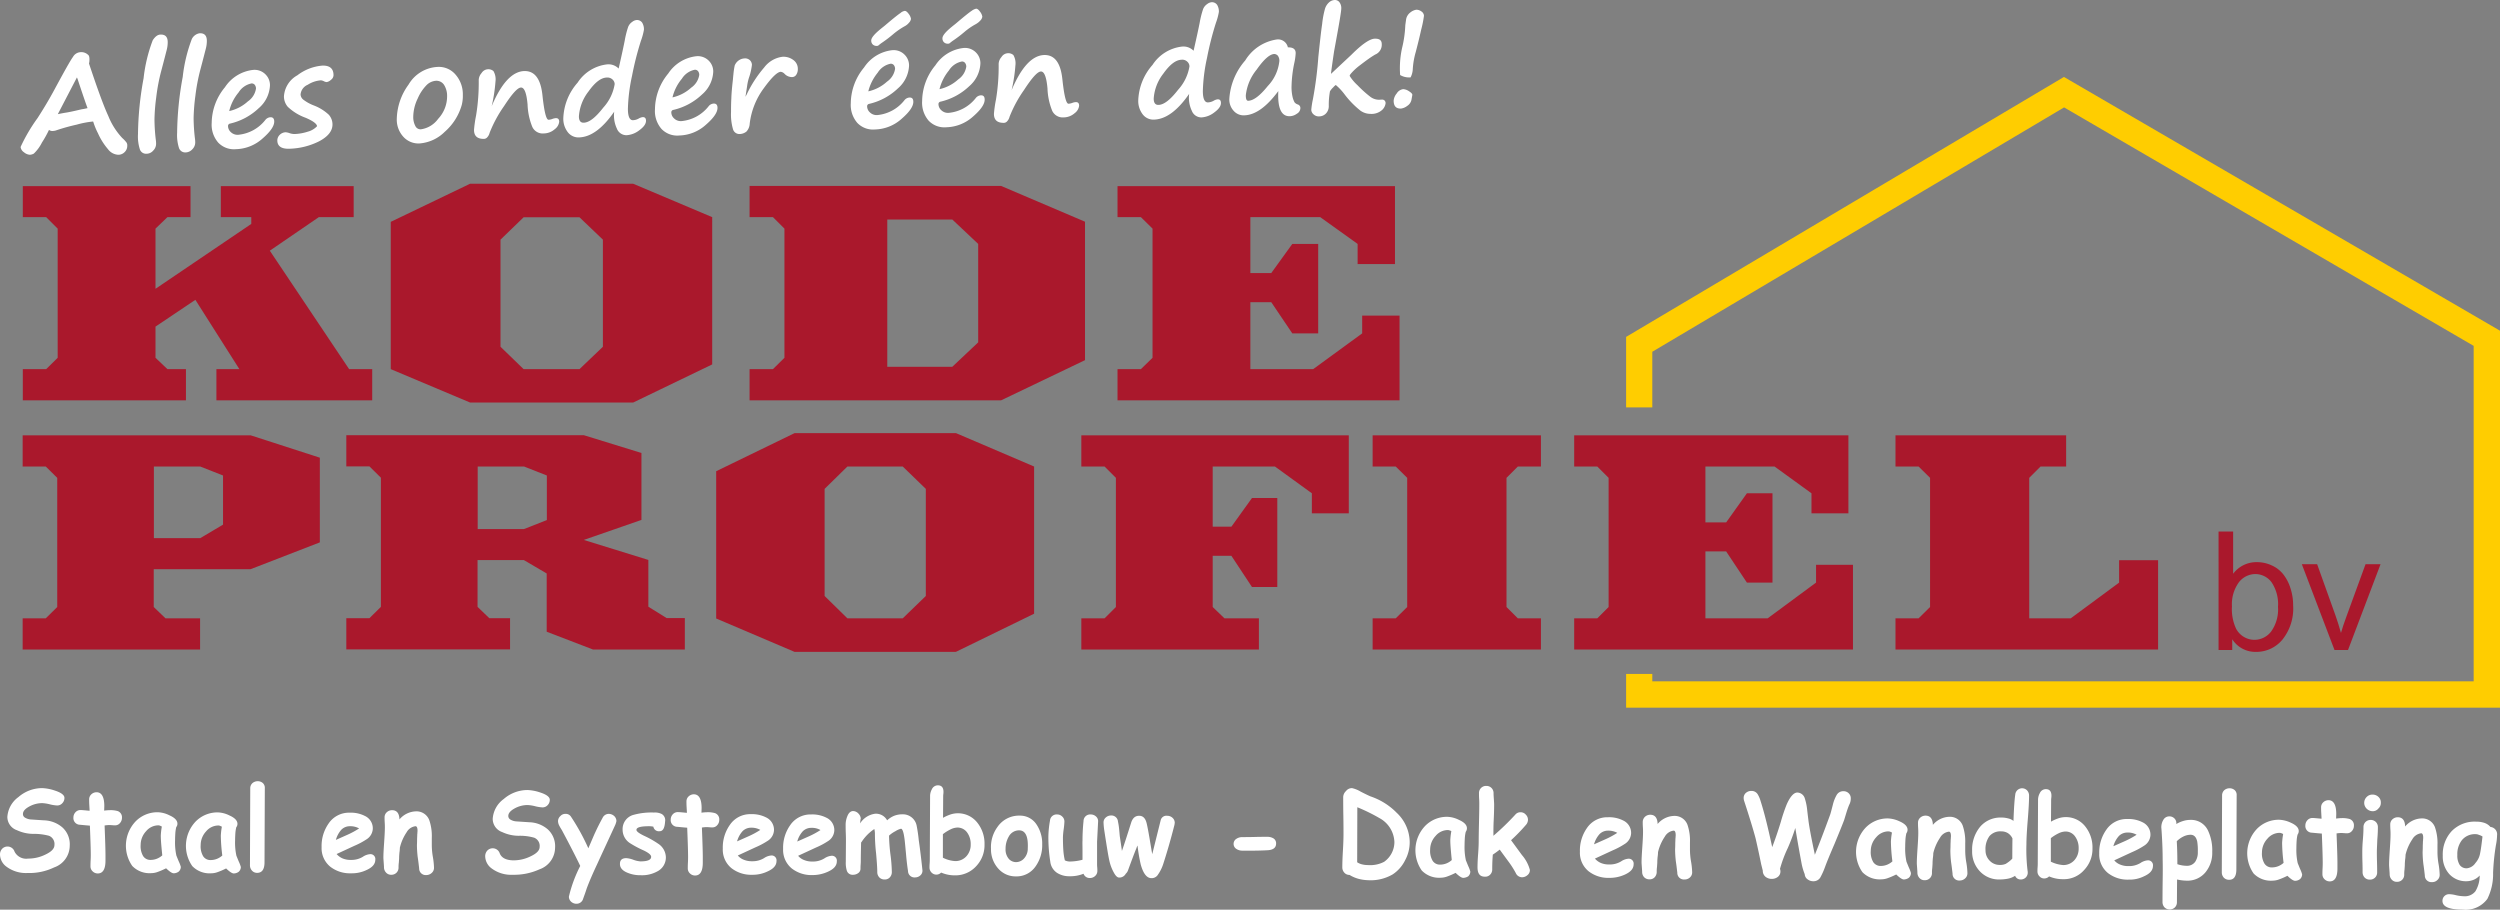 <svg xmlns="http://www.w3.org/2000/svg" width="169.93" height="61.83" viewBox="0 0 169.93 61.83">
  <rect x="0" y="0" width="169.93" height="61.83" fill="#808080" stroke="none"/>
  <g id="logoWhite" transform="translate(-5.46 -6.26)">
    <g id="Group_20" data-name="Group 20">
      <g id="Group_17" data-name="Group 17">
        <path id="Path_38" data-name="Path 38" d="M30.76,33.47H20.17V31.35h1.56l-2.99-4.71-2.71,1.82v2.12l.81.77H18.1v2.12H7.01V31.35H8.6l.78-.77V21.8l-.78-.78H7.01V18.91h11.4v2.11H16.84l-.81.78v4.09l6.51-4.41v-.46H20.47V18.91H29.5v2.11H27.13L23.8,23.3l5.39,8.05h1.57Z" fill="#aa182c"/>
        <path id="Path_39" data-name="Path 39" d="M53.87,31.03,48.5,33.62H37.41l-5.39-2.27V21.34l5.39-2.59H48.5l5.37,2.27V31.03Zm-7.43-1.2V22.55l-1.59-1.52h-3.8l-1.57,1.52v7.28l1.57,1.52h3.8l1.59-1.52Z" fill="#aa182c"/>
        <path id="Path_40" data-name="Path 40" d="M79.21,30.74l-5.7,2.73H56.41V31.35H58l.78-.77V21.8L58,21.02H56.41V18.9h17.1l5.7,2.43v9.41Zm-7.26-1.21V22.84l-1.76-1.66H65.77V31.19h4.42l1.76-1.66Z" fill="#aa182c"/>
        <path id="Path_41" data-name="Path 41" d="M100.59,33.47H81.42V31.35h1.59l.79-.77V21.8l-.79-.78H81.42V18.91h18.86v5.3H97.74V22.84L95.2,21.02H90.45v3.8h1.42l1.43-1.98h1.76v6.08H93.3L91.87,26.8H90.45v4.55h4.27l3.33-2.43V27.71h2.54Z" fill="#aa182c"/>
      </g>
      <g id="Group_18" data-name="Group 18">
        <path id="Path_42" data-name="Path 42" d="M27.19,43.13l-4.7,1.82H15.91v2.57l.8.77h2.35v2.12H7V48.29H8.57l.78-.77V38.74l-.78-.77H7V35.85H22.5l4.7,1.52v5.76Zm-6.57-1.21V38.58l-1.55-.61H15.92v4.87h3.15l1.55-.92Z" fill="#aa182c"/>
        <path id="Path_43" data-name="Path 43" d="M52.02,50.41H45.77L42.62,49.2V45.24l-1.55-.91H37.92v3.18l.8.77h1.41V50.4H29V48.28h1.57l.78-.77V38.73l-.78-.77H29V35.84H45.14l3.92,1.21V41.6l-3.92,1.36,4.39,1.36V47.5l1.24.77h1.24v2.14Zm-9.39-8.8V38.58l-1.55-.61H37.93v4.25h3.15l1.55-.61Z" fill="#aa182c"/>
        <path id="Path_44" data-name="Path 44" d="M75.74,47.98l-5.31,2.59H59.47L54.14,48.3V38.29l5.33-2.59H70.44l5.31,2.27V47.98Zm-7.35-1.21V39.49l-1.57-1.52H63.06l-1.55,1.52v7.28l1.55,1.52h3.76l1.57-1.52Z" fill="#aa182c"/>
        <path id="Path_45" data-name="Path 45" d="M97.14,41.15H94.63V39.79l-2.51-1.82H87.89v4.09h1.27l1.4-1.95h1.72v6.05H90.56l-1.4-2.12H87.89v3.48l.8.77h2.34v2.12H78.96V48.29h1.58l.77-.77V38.74l-.77-.77H78.96V35.85H97.14Z" fill="#aa182c"/>
        <path id="Path_46" data-name="Path 46" d="M110.2,50.41H98.76V48.29h1.57l.78-.77V38.74l-.78-.77H98.76V35.85H110.2v2.12h-1.57l-.77.77v8.78l.77.77h1.57v2.12Z" fill="#aa182c"/>
        <path id="Path_47" data-name="Path 47" d="M131.41,50.41H112.46V48.29h1.57l.77-.77V38.74l-.77-.77h-1.57V35.85H131.1v5.3h-2.51V39.79l-2.51-1.82h-4.7v3.8h1.41l1.41-1.98h1.74v6.07H124.2l-1.41-2.12h-1.41v4.55h4.23l3.29-2.43V44.65h2.51Z" fill="#aa182c"/>
        <path id="Path_48" data-name="Path 48" d="M152.15,50.41H134.3V48.29h1.57l.78-.77V38.74l-.78-.77H134.3V35.85h11.6v2.12h-1.74l-.77.77v9.55h2.82l3.29-2.43V44.34h2.65Z" fill="#aa182c"/>
        <path id="Path_49" data-name="Path 49" d="M157.18,50.44h-.92V42.39h.99v2.87a1.975,1.975,0,0,1,1.6-.79,2.37,2.37,0,0,1,1.02.22,2.077,2.077,0,0,1,.79.61,2.941,2.941,0,0,1,.49.95,3.787,3.787,0,0,1,.18,1.18,3.365,3.365,0,0,1-.74,2.32,2.3,2.3,0,0,1-1.78.82,1.862,1.862,0,0,1-1.62-.86v.73Zm-.01-2.96a3.125,3.125,0,0,0,.28,1.51,1.413,1.413,0,0,0,1.26.76,1.43,1.43,0,0,0,1.12-.56,2.57,2.57,0,0,0,.47-1.68,2.645,2.645,0,0,0-.45-1.69,1.382,1.382,0,0,0-1.09-.54,1.43,1.43,0,0,0-1.12.56,2.543,2.543,0,0,0-.47,1.64Z" fill="#aa182c"/>
        <path id="Path_50" data-name="Path 50" d="M164.14,50.44l-2.22-5.83h1.04l1.25,3.49c.13.38.26.77.37,1.18.09-.31.21-.68.37-1.11l1.3-3.56h1.02l-2.21,5.83h-.92Z" fill="#aa182c"/>
      </g>
      <g id="Group_19" data-name="Group 19">
        <path id="Path_51" data-name="Path 51" d="M8.79,15.09a7.239,7.239,0,0,1-.48.86,2.72,2.72,0,0,1-.55.75.629.629,0,0,1-.27.08.693.693,0,0,1-.4-.17.5.5,0,0,1-.23-.36,11.435,11.435,0,0,1,1.15-1.96q.63-.975,1.14-1.92c.69-1.28,1.11-2.03,1.27-2.24a.624.624,0,0,1,.47-.32.668.668,0,0,1,.56.18q.09.06.09.3a1.119,1.119,0,0,1-.03.29c.56,1.68.99,2.87,1.31,3.56a4.791,4.791,0,0,0,.95,1.5,2.078,2.078,0,0,1,.29.31.36.36,0,0,1,.05.22.582.582,0,0,1-.18.43.6.6,0,0,1-.43.18.924.924,0,0,1-.7-.38,4.382,4.382,0,0,1-.68-1.08,4.7,4.7,0,0,1-.32-.78.022.022,0,0,0-.02-.02,6.339,6.339,0,0,0-1.1.21,13.538,13.538,0,0,0-1.37.38.8.8,0,0,1-.23.05.39.39,0,0,1-.29-.07Zm2.62-1.48c-.07-.18-.29-.81-.65-1.9-.03-.1-.06-.16-.07-.19l-1.3,2.5c.19-.04.39-.08.59-.11.13-.02.48-.09,1.02-.22.15-.02.28-.05.41-.08Z" fill="#fff"/>
        <path id="Path_52" data-name="Path 52" d="M16.37,8.61c.33-.01.49.16.49.52a2.091,2.091,0,0,1-.07.53c-.05.19-.17.67-.37,1.42a12.936,12.936,0,0,0-.34,1.79,13.194,13.194,0,0,0-.12,1.51,12.492,12.492,0,0,0,.09,1.38,1.8,1.8,0,0,1,.02.27.651.651,0,0,1-.2.47.594.594,0,0,1-.44.21.445.445,0,0,1-.46-.29,2.861,2.861,0,0,1-.13-1.05,21.9,21.9,0,0,1,.38-3.79A10.472,10.472,0,0,1,15.84,9c.16-.25.34-.39.53-.39Z" fill="#fff"/>
        <path id="Path_53" data-name="Path 53" d="M19.03,8.52c.33-.01.49.16.49.52a2.091,2.091,0,0,1-.07.53c-.05.19-.17.67-.37,1.42a12.936,12.936,0,0,0-.34,1.79,13.194,13.194,0,0,0-.12,1.51,12.492,12.492,0,0,0,.09,1.38,1.8,1.8,0,0,1,.02.27.651.651,0,0,1-.2.47.632.632,0,0,1-.44.21.445.445,0,0,1-.46-.29,2.861,2.861,0,0,1-.13-1.05,21.9,21.9,0,0,1,.38-3.79,10.472,10.472,0,0,1,.62-2.58.721.721,0,0,1,.53-.39Z" fill="#fff"/>
        <path id="Path_54" data-name="Path 54" d="M24.1,14.52c0,.32-.27.7-.8,1.16a2.806,2.806,0,0,1-1.8.72,1.476,1.476,0,0,1-1.21-.45,1.852,1.852,0,0,1-.44-1.34,3.849,3.849,0,0,1,.9-2.42,2.635,2.635,0,0,1,1.93-1.18,1.043,1.043,0,0,1,.82.3,1.026,1.026,0,0,1,.31.76,2.163,2.163,0,0,1-.76,1.54,4.189,4.189,0,0,1-1.95,1.05.163.163,0,0,0-.14.17.561.561,0,0,0,.19.41.653.653,0,0,0,.52.18,2.658,2.658,0,0,0,1.82-1,.478.478,0,0,1,.34-.19c.18-.01.27.09.27.29Zm-3.06-.71a2.772,2.772,0,0,0,1.27-.66,1.293,1.293,0,0,0,.55-.87.415.415,0,0,0-.08-.25.27.27,0,0,0-.22-.1,1.344,1.344,0,0,0-.88.61,3.116,3.116,0,0,0-.64,1.27Z" fill="#fff"/>
        <path id="Path_55" data-name="Path 55" d="M27.01,14.84c-.01-.16-.27-.36-.79-.58a3.492,3.492,0,0,1-1.2-.74,1.1,1.1,0,0,1-.26-.7,1.763,1.763,0,0,1,.91-1.44,3.233,3.233,0,0,1,1.69-.66c.51-.02.77.2.77.65a.4.4,0,0,1-.18.32.521.521,0,0,1-.3.15.589.589,0,0,1-.18-.06.53.53,0,0,0-.2-.06,1.918,1.918,0,0,0-.89.3.794.794,0,0,0-.49.66.485.485,0,0,0,.17.34,2.859,2.859,0,0,0,.71.4,3.116,3.116,0,0,1,1.04.64.991.991,0,0,1,.25.66q0,.66-.9,1.14a4.787,4.787,0,0,1-2.02.51c-.55.02-.83-.17-.83-.57a.533.533,0,0,1,.17-.38.6.6,0,0,1,.39-.17.952.952,0,0,1,.27.06,1.061,1.061,0,0,0,.34.06,3.286,3.286,0,0,0,.9-.16,1.333,1.333,0,0,0,.63-.37Z" fill="#fff"/>
        <path id="Path_56" data-name="Path 56" d="M36.85,13.38a3.79,3.79,0,0,1-1.16,1.84,2.726,2.726,0,0,1-1.71.79,1.383,1.383,0,0,1-1.11-.46,1.723,1.723,0,0,1-.44-1.2,4.1,4.1,0,0,1,.8-2.34,2.425,2.425,0,0,1,1.95-1.2,1.487,1.487,0,0,1,1.26.54,2.019,2.019,0,0,1,.48,1.36,2.546,2.546,0,0,1-.07.67Zm-2.37-1.36a2.978,2.978,0,0,0-.62.92,2.924,2.924,0,0,0-.31,1.26,1.264,1.264,0,0,0,.14.62.391.391,0,0,0,.37.23,1.746,1.746,0,0,0,1.18-.71,2.241,2.241,0,0,0,.61-1.53,1.4,1.4,0,0,0-.2-.77.618.618,0,0,0-.55-.29,1,1,0,0,0-.62.27Z" fill="#fff"/>
        <path id="Path_57" data-name="Path 57" d="M41.64,14.88a4.418,4.418,0,0,1-.32-1.52c-.07-.78-.22-1.16-.45-1.15s-.6.42-1.14,1.25a8.646,8.646,0,0,0-.99,1.83.668.668,0,0,1-.15.29.308.308,0,0,1-.22.12c-.46.01-.69-.19-.69-.61a8.16,8.16,0,0,1,.14-.98A13.747,13.747,0,0,0,38,11.69a.748.748,0,0,1,.19-.46.544.544,0,0,1,.4-.26.532.532,0,0,1,.41.12,1.11,1.11,0,0,1,.14.7,10.846,10.846,0,0,1-.26,1.69c.66-1.57,1.4-2.36,2.21-2.39.71-.02,1.12.52,1.24,1.63q.18,1.7.42,1.68a.792.792,0,0,0,.24-.05.839.839,0,0,1,.26-.06c.15,0,.22.08.22.25a.737.737,0,0,1-.3.5,1.149,1.149,0,0,1-.76.29.771.771,0,0,1-.77-.45Z" fill="#fff"/>
        <path id="Path_58" data-name="Path 58" d="M47.21,13.85c-.79,1.14-1.58,1.72-2.38,1.75a.913.913,0,0,1-.78-.36,1.489,1.489,0,0,1-.3-.96,3.844,3.844,0,0,1,.97-2.4,2.764,2.764,0,0,1,1.97-1.24.966.966,0,0,1,.82.28c.23-1,.36-1.63.41-1.88a6.37,6.37,0,0,1,.23-.93.724.724,0,0,1,.28-.36.556.556,0,0,1,.32-.13.428.428,0,0,1,.36.18.876.876,0,0,1,.12.48,4.148,4.148,0,0,1-.2.74,20.733,20.733,0,0,0-.61,2.4,11.834,11.834,0,0,0-.28,2.23c0,.53.12.79.35.78a.853.853,0,0,0,.38-.11.717.717,0,0,1,.28-.1c.15,0,.22.08.22.25,0,.21-.15.42-.45.64a1.571,1.571,0,0,1-.86.34.694.694,0,0,1-.67-.45,2.076,2.076,0,0,1-.18-1.15Zm-.5-2.32c-.4.01-.81.33-1.25.95a3.082,3.082,0,0,0-.65,1.69c0,.29.11.44.33.43.37-.01.81-.36,1.33-1.03a3.1,3.1,0,0,0,.77-1.59.438.438,0,0,0-.15-.32.506.506,0,0,0-.38-.13Z" fill="#fff"/>
        <path id="Path_59" data-name="Path 59" d="M54.23,13.59c0,.32-.27.7-.8,1.16a2.806,2.806,0,0,1-1.8.72,1.476,1.476,0,0,1-1.21-.45,1.852,1.852,0,0,1-.44-1.34,3.849,3.849,0,0,1,.9-2.42,2.635,2.635,0,0,1,1.93-1.18,1.043,1.043,0,0,1,.82.3,1.026,1.026,0,0,1,.31.76,2.163,2.163,0,0,1-.76,1.54,4.189,4.189,0,0,1-1.95,1.05.163.163,0,0,0-.14.17.561.561,0,0,0,.19.41.653.653,0,0,0,.52.18,2.658,2.658,0,0,0,1.82-1,.478.478,0,0,1,.34-.19c.18-.01.27.09.27.29Zm-3.06-.71a2.772,2.772,0,0,0,1.27-.66,1.293,1.293,0,0,0,.55-.87.415.415,0,0,0-.08-.25.27.27,0,0,0-.22-.1,1.344,1.344,0,0,0-.88.61,3.116,3.116,0,0,0-.64,1.27Z" fill="#fff"/>
        <path id="Path_60" data-name="Path 60" d="M56.13,12.84l.08-.15a8.126,8.126,0,0,1,1.19-1.84,1.852,1.852,0,0,1,1.24-.73,1.114,1.114,0,0,1,.76.23.729.729,0,0,1,.29.6.674.674,0,0,1-.1.38.342.342,0,0,1-.28.17.7.7,0,0,1-.52-.22.441.441,0,0,0-.26-.14c-.23.01-.61.37-1.14,1.1a5.026,5.026,0,0,0-.97,2.42.85.85,0,0,1-.22.54.762.762,0,0,1-.47.17.45.45,0,0,1-.45-.34,3.625,3.625,0,0,1-.13-1.17c0-.22,0-.52.02-.9.01-.36.05-.79.11-1.31.01-.13.02-.24.03-.32a4.835,4.835,0,0,1,.09-.62.771.771,0,0,1,.24-.32.755.755,0,0,1,.42-.16.479.479,0,0,1,.38.13.457.457,0,0,1,.13.31,4.141,4.141,0,0,1-.21.9,3.392,3.392,0,0,0-.12.56l-.11.71Z" fill="#fff"/>
        <path id="Path_61" data-name="Path 61" d="M67.54,13.18c0,.32-.27.7-.8,1.16a2.806,2.806,0,0,1-1.8.72,1.476,1.476,0,0,1-1.21-.45,1.868,1.868,0,0,1-.44-1.34,3.849,3.849,0,0,1,.9-2.42,2.635,2.635,0,0,1,1.93-1.18,1.043,1.043,0,0,1,.82.3,1.026,1.026,0,0,1,.31.76,2.163,2.163,0,0,1-.76,1.54,4.189,4.189,0,0,1-1.95,1.05.163.163,0,0,0-.14.17.561.561,0,0,0,.19.41.653.653,0,0,0,.52.18,2.658,2.658,0,0,0,1.82-1,.478.478,0,0,1,.34-.19c.18-.01.27.08.27.29Zm-3.06-.71a2.772,2.772,0,0,0,1.27-.66,1.293,1.293,0,0,0,.55-.87.415.415,0,0,0-.08-.25.27.27,0,0,0-.22-.1,1.344,1.344,0,0,0-.88.61,3.247,3.247,0,0,0-.64,1.27ZM66.2,8.56h0a8.667,8.667,0,0,1-.74.57,2.61,2.61,0,0,0-.28.21.159.159,0,0,1-.12.04.37.37,0,0,1-.28-.1.362.362,0,0,1-.1-.27c0-.18.22-.44.65-.79h0c.12-.1.23-.18.32-.26.53-.45.87-.72,1.01-.81a.583.583,0,0,1,.3-.15q.12,0,.27.21a.726.726,0,0,1,.15.33.445.445,0,0,1-.13.26.95.95,0,0,1-.31.25,4.987,4.987,0,0,0-.74.51Z" fill="#fff"/>
        <path id="Path_62" data-name="Path 62" d="M72.39,13.03c0,.32-.27.7-.8,1.16a2.806,2.806,0,0,1-1.8.72,1.476,1.476,0,0,1-1.21-.45,1.868,1.868,0,0,1-.44-1.34,3.849,3.849,0,0,1,.9-2.42,2.635,2.635,0,0,1,1.93-1.18,1.043,1.043,0,0,1,.82.3,1.026,1.026,0,0,1,.31.76,2.163,2.163,0,0,1-.76,1.54,4.189,4.189,0,0,1-1.95,1.05.163.163,0,0,0-.14.17.561.561,0,0,0,.19.41.653.653,0,0,0,.52.18,2.658,2.658,0,0,0,1.82-1,.478.478,0,0,1,.34-.19c.18-.01.27.08.27.29Zm-3.07-.71a2.772,2.772,0,0,0,1.27-.66,1.293,1.293,0,0,0,.55-.87.415.415,0,0,0-.08-.25.257.257,0,0,0-.22-.1,1.344,1.344,0,0,0-.88.61,3.247,3.247,0,0,0-.64,1.27Zm1.72-3.91h0a8.667,8.667,0,0,1-.74.57,2.61,2.61,0,0,0-.28.21.159.159,0,0,1-.12.04.37.37,0,0,1-.28-.1.362.362,0,0,1-.1-.27c0-.18.22-.44.65-.79h0c.12-.1.23-.18.32-.26.53-.45.87-.72,1.01-.81a.816.816,0,0,1,.31-.15q.12,0,.27.21a.726.726,0,0,1,.15.33.445.445,0,0,1-.13.26,1.186,1.186,0,0,1-.33.26,4.5,4.5,0,0,0-.73.5Z" fill="#fff"/>
        <path id="Path_63" data-name="Path 63" d="M76.98,13.79a4.418,4.418,0,0,1-.32-1.52c-.07-.78-.22-1.16-.45-1.15s-.6.42-1.14,1.25a8.645,8.645,0,0,0-.99,1.83.668.668,0,0,1-.15.29.308.308,0,0,1-.22.12c-.46.01-.69-.19-.69-.61a8.161,8.161,0,0,1,.14-.98,13.747,13.747,0,0,0,.18-2.42.748.748,0,0,1,.19-.46.544.544,0,0,1,.4-.26.532.532,0,0,1,.41.12,1.11,1.11,0,0,1,.14.7,10.845,10.845,0,0,1-.26,1.69c.66-1.57,1.4-2.36,2.21-2.39.71-.02,1.12.52,1.24,1.63q.18,1.7.42,1.68a.792.792,0,0,0,.24-.05.839.839,0,0,1,.26-.06c.15,0,.22.08.22.25a.737.737,0,0,1-.3.5,1.149,1.149,0,0,1-.76.29.785.785,0,0,1-.77-.45Z" fill="#fff"/>
        <path id="Path_64" data-name="Path 64" d="M86.29,12.64c-.79,1.14-1.58,1.72-2.38,1.75a.913.913,0,0,1-.78-.36,1.489,1.489,0,0,1-.3-.96,3.844,3.844,0,0,1,.97-2.4,2.764,2.764,0,0,1,1.97-1.24.966.966,0,0,1,.82.28c.23-1,.36-1.63.41-1.88a6.368,6.368,0,0,1,.23-.93.724.724,0,0,1,.28-.36.556.556,0,0,1,.32-.13.428.428,0,0,1,.36.18.876.876,0,0,1,.12.48,4.148,4.148,0,0,1-.2.74,21.276,21.276,0,0,0-.61,2.4,11.834,11.834,0,0,0-.28,2.23c0,.53.12.79.35.78a.853.853,0,0,0,.38-.11.717.717,0,0,1,.28-.1c.15,0,.22.08.22.25,0,.21-.15.42-.45.64a1.571,1.571,0,0,1-.86.34.694.694,0,0,1-.67-.45,2.06,2.06,0,0,1-.18-1.15Zm-.51-2.32c-.4.01-.81.33-1.25.95a3.082,3.082,0,0,0-.65,1.69c0,.29.11.44.33.43.37-.01.81-.36,1.33-1.03a3.1,3.1,0,0,0,.77-1.59.438.438,0,0,0-.15-.32.479.479,0,0,0-.38-.13Z" fill="#fff"/>
        <path id="Path_65" data-name="Path 65" d="M92.35,12.45c-.8,1.08-1.57,1.63-2.32,1.65a.9.9,0,0,1-.71-.3,1.135,1.135,0,0,1-.3-.82,4.367,4.367,0,0,1,1.08-2.61,3.031,3.031,0,0,1,2.17-1.43.683.683,0,0,1,.73.54c.35-.01.53.12.53.39a3.993,3.993,0,0,1-.1.7,8.479,8.479,0,0,0-.18,1.51,3.022,3.022,0,0,0,.08.82,1.646,1.646,0,0,0,.12.31.456.456,0,0,0,.22.15.251.251,0,0,1,.18.24.447.447,0,0,1-.24.39.855.855,0,0,1-.49.17c-.57.01-.83-.56-.77-1.71Zm-.27-2.52c-.31.01-.71.36-1.2,1.06a3.314,3.314,0,0,0-.74,1.75c0,.25.05.37.16.37.36-.01.8-.34,1.33-1a2.879,2.879,0,0,0,.79-1.7.57.57,0,0,0-.1-.36.346.346,0,0,0-.24-.12Z" fill="#fff"/>
        <path id="Path_66" data-name="Path 66" d="M98.93,9.97h0c-.18.11-.32.2-.43.28-.2.14-.41.3-.62.46a3.909,3.909,0,0,0-.53.48c-.1.11-.15.18-.15.23a3,3,0,0,0,.53.63,7.776,7.776,0,0,0,.85.77.982.982,0,0,0,.62.22l.2-.01a.235.235,0,0,1,.17.06.244.244,0,0,1,.07.2.748.748,0,0,1-.23.44,1.076,1.076,0,0,1-.8.27,1.165,1.165,0,0,1-.68-.22,6.146,6.146,0,0,1-1.05-1.07,3.915,3.915,0,0,0-.62-.67c-.02,0-.09.06-.19.17a1.166,1.166,0,0,0-.21.26h0a5.182,5.182,0,0,0-.08.99.714.714,0,0,1-.18.5.635.635,0,0,1-.44.21.526.526,0,0,1-.42-.14.432.432,0,0,1-.15-.3,5.466,5.466,0,0,1,.11-.72,25.644,25.644,0,0,0,.37-2.88c.1-.95.18-1.7.26-2.24a6.186,6.186,0,0,1,.2-1.06.982.982,0,0,1,.27-.41.61.61,0,0,1,.39-.16.376.376,0,0,1,.32.16.655.655,0,0,1,.12.4c0,.2-.13.97-.38,2.33l-.11.6h0q-.195,1.32-.21,1.53l1.4-1.31c.71-.71,1.24-1.07,1.57-1.08s.48.11.48.37a.714.714,0,0,1-.45.71Z" fill="#fff"/>
        <path id="Path_67" data-name="Path 67" d="M101.34,11.52a1.207,1.207,0,0,1-.71-.16,6.379,6.379,0,0,1,.13-1.83A7.738,7.738,0,0,0,100.98,8c0-.03.02-.16.05-.38a.736.736,0,0,1,.29-.51.86.86,0,0,1,.41-.19.592.592,0,0,1,.35.12.376.376,0,0,1,.17.29,7.262,7.262,0,0,1-.19.95c-.12.55-.25,1.06-.37,1.52a5.32,5.32,0,0,0-.2,1.15,1.338,1.338,0,0,1-.15.57Zm-.65,2.12c-.34.01-.5-.17-.5-.54a.873.873,0,0,1,.21-.49.6.6,0,0,1,.44-.29.769.769,0,0,1,.39.14c.16.1.23.18.23.25l-.05.28a.654.654,0,0,1-.3.47.89.89,0,0,1-.42.18Z" fill="#fff"/>
      </g>
      <path id="Path_68" data-name="Path 68" d="M145.75,11.49,115.99,29.16v4.79h1.78V30.17l27.99-16.61L173.6,29.77v22.8H117.77v-.5h-1.78v2.29h59.4V28.74Z" fill="#ffcd00"/>
    </g>
    <g id="Group_21" data-name="Group 21">
      <path id="Path_69" data-name="Path 69" d="M7.33,65.6a2.217,2.217,0,0,1-1.43-.43,1.051,1.051,0,0,1-.44-.82.564.564,0,0,1,.14-.39.5.5,0,0,1,.38-.16.5.5,0,0,1,.47.35.889.889,0,0,0,.92.47,2.633,2.633,0,0,0,1.19-.28c.4-.19.6-.4.6-.64a.6.6,0,0,0-.37-.63,3.932,3.932,0,0,0-1.07-.13,2.661,2.661,0,0,1-1.11-.25.957.957,0,0,1-.65-.9,1.81,1.81,0,0,1,.75-1.35,2.462,2.462,0,0,1,1.62-.61A3.057,3.057,0,0,1,9.2,60c.43.14.64.31.64.49a.508.508,0,0,1-.13.35.465.465,0,0,1-.37.17,2.6,2.6,0,0,1-.5-.08,2.564,2.564,0,0,0-.51-.08,1.834,1.834,0,0,0-.88.23c-.29.16-.43.32-.43.51a.271.271,0,0,0,.13.24.891.891,0,0,0,.39.13l.91.06a2,2,0,0,1,1.25.48,1.546,1.546,0,0,1,.5,1.25,1.573,1.573,0,0,1-1.06,1.47A3.887,3.887,0,0,1,7.33,65.6Z" fill="#fff"/>
      <path id="Path_70" data-name="Path 70" d="M13.27,62.36a1.214,1.214,0,0,1-.18-.01c-.07,0-.13-.01-.18-.01a2.239,2.239,0,0,0-.34.03c.04,1.02.06,1.68.06,1.99v.4c0,.58-.18.87-.52.87a.484.484,0,0,1-.34-.13.458.458,0,0,1-.16-.34c0-.09,0-.23.01-.41s.01-.32.01-.41c0-.3-.02-.96-.06-1.96-.15-.01-.37-.03-.67-.06a.451.451,0,0,1-.45-.49.524.524,0,0,1,.14-.36.454.454,0,0,1,.35-.15c.09,0,.29.02.61.05,0-.08-.01-.21-.02-.4-.01-.16-.01-.29-.01-.37a.454.454,0,0,1,.15-.35.518.518,0,0,1,.35-.14c.35,0,.53.32.53.94l-.01.31a2.865,2.865,0,0,1,.36-.03,1.751,1.751,0,0,1,.56.06.446.446,0,0,1,.29.46.524.524,0,0,1-.14.36A.419.419,0,0,1,13.27,62.36Z" fill="#fff"/>
      <path id="Path_71" data-name="Path 71" d="M17.27,65.62c-.11,0-.28-.11-.52-.34a5.063,5.063,0,0,1-.58.25,1.275,1.275,0,0,1-.43.08,1.629,1.629,0,0,1-1.29-.49,2.405,2.405,0,0,1,.21-3.01,2.07,2.07,0,0,1,1.53-.64,1.9,1.9,0,0,1,.79.21q.54.24.54.57a.357.357,0,0,1-.08.23,2.536,2.536,0,0,0-.06.38c-.01.15-.02.33-.02.53a4.139,4.139,0,0,0,.09,1.03c.01.02.06.15.16.39a2.186,2.186,0,0,1,.14.37.427.427,0,0,1-.15.33A.592.592,0,0,1,17.27,65.62Zm-.88-2.55c0-.08.01-.17.02-.28s.03-.22.05-.35c-.05-.02-.09-.04-.13-.06a.507.507,0,0,0-.09-.02,1.093,1.093,0,0,0-.85.4,1.369,1.369,0,0,0-.37.93,1.317,1.317,0,0,0,.17.76.58.58,0,0,0,.51.26,1.162,1.162,0,0,0,.42-.08,1.2,1.2,0,0,0,.37-.23C16.43,63.81,16.39,63.36,16.39,63.07Z" fill="#fff"/>
      <path id="Path_72" data-name="Path 72" d="M21.35,65.63c-.11,0-.28-.11-.52-.34a5.063,5.063,0,0,1-.58.25,1.275,1.275,0,0,1-.43.08,1.629,1.629,0,0,1-1.29-.49,2.405,2.405,0,0,1,.21-3.01,2.07,2.07,0,0,1,1.53-.64,1.9,1.9,0,0,1,.79.21q.54.24.54.57a.357.357,0,0,1-.08.23,2.536,2.536,0,0,0-.06.38c-.01.15-.02.33-.02.53a4.139,4.139,0,0,0,.09,1.03c.01.02.06.15.16.39a2.186,2.186,0,0,1,.14.37.427.427,0,0,1-.15.33A.568.568,0,0,1,21.35,65.63Zm-.88-2.55c0-.08.01-.17.02-.28s.03-.22.05-.35c-.05-.02-.09-.04-.13-.06a.507.507,0,0,0-.09-.02,1.093,1.093,0,0,0-.85.4,1.369,1.369,0,0,0-.37.93,1.317,1.317,0,0,0,.17.76.58.58,0,0,0,.51.26,1.162,1.162,0,0,0,.42-.08,1.2,1.2,0,0,0,.37-.23A11.848,11.848,0,0,1,20.47,63.08Z" fill="#fff"/>
      <path id="Path_73" data-name="Path 73" d="M23.44,64.87c0,.48-.17.72-.5.72a.454.454,0,0,1-.35-.15.531.531,0,0,1-.14-.37l.02-5.22a.461.461,0,0,1,.15-.36.546.546,0,0,1,.36-.13.52.52,0,0,1,.35.13.439.439,0,0,1,.13.35Z" fill="#fff"/>
      <path id="Path_74" data-name="Path 74" d="M29.32,65.62a2.171,2.171,0,0,1-1.4-.44,1.624,1.624,0,0,1-.6-1.34,2.649,2.649,0,0,1,.48-1.61,1.665,1.665,0,0,1,1.43-.73,2.1,2.1,0,0,1,1.03.22.927.927,0,0,1,.54.87.9.9,0,0,1-.44.73,5.12,5.12,0,0,1-.81.43l-1.21.56a1.118,1.118,0,0,0,.41.3,1.4,1.4,0,0,0,.56.1,1.479,1.479,0,0,0,.81-.21,1.026,1.026,0,0,1,.48-.18.332.332,0,0,1,.37.38c0,.29-.2.52-.6.7A2.3,2.3,0,0,1,29.32,65.62Zm-.08-3.2a.81.81,0,0,0-.57.23,1.709,1.709,0,0,0-.38.7l.81-.36a5.683,5.683,0,0,0,.77-.42A1.224,1.224,0,0,0,29.24,62.42Z" fill="#fff"/>
      <path id="Path_75" data-name="Path 75" d="M34.44,65.74a.448.448,0,0,1-.49-.46c-.03-.26-.06-.52-.1-.78a7.431,7.431,0,0,1-.05-.78c0-.07.01-.18.01-.34s.01-.27.01-.34a.847.847,0,0,1,.01-.13c0-.07.01-.13.01-.18,0-.21-.05-.31-.14-.31a.8.8,0,0,0-.6.41,3.175,3.175,0,0,0-.46,1.05,2.605,2.605,0,0,1-.03.34c-.01.12-.02.23-.02.34,0,.07-.01.18-.02.33a2.259,2.259,0,0,0-.02.33.48.48,0,0,1-.5.5.454.454,0,0,1-.35-.15.524.524,0,0,1-.14-.36c0-.07-.01-.18-.02-.33s-.02-.25-.02-.32c0-.25.02-.59.05-1.03s.05-.78.05-1.03c0-.08,0-.19-.01-.34s-.01-.27-.01-.34a.454.454,0,0,1,.15-.35.524.524,0,0,1,.36-.14c.31,0,.48.2.5.59v.04a1.519,1.519,0,0,1,1.1-.55.928.928,0,0,1,.93.6,3.321,3.321,0,0,1,.17,1.2v.52a4.837,4.837,0,0,0,.07.76,5.055,5.055,0,0,1,.08.75.454.454,0,0,1-.15.35A.548.548,0,0,1,34.44,65.74Z" fill="#fff"/>
      <path id="Path_76" data-name="Path 76" d="M40.31,65.72a2.217,2.217,0,0,1-1.43-.43,1.051,1.051,0,0,1-.44-.82.564.564,0,0,1,.14-.39.5.5,0,0,1,.38-.16.5.5,0,0,1,.47.35c.13.31.44.46.92.47a2.633,2.633,0,0,0,1.19-.28q.6-.285.6-.63a.6.6,0,0,0-.37-.63,3.531,3.531,0,0,0-1.06-.13,2.661,2.661,0,0,1-1.11-.25.957.957,0,0,1-.65-.9,1.81,1.81,0,0,1,.75-1.35,2.462,2.462,0,0,1,1.62-.61,3.057,3.057,0,0,1,.87.17c.43.14.64.31.64.49a.508.508,0,0,1-.13.35.465.465,0,0,1-.37.17,2.6,2.6,0,0,1-.5-.08,2.564,2.564,0,0,0-.51-.08,1.834,1.834,0,0,0-.88.23c-.29.16-.43.33-.43.51a.283.283,0,0,0,.13.24.891.891,0,0,0,.39.13l.91.06a2,2,0,0,1,1.25.48,1.546,1.546,0,0,1,.5,1.25,1.573,1.573,0,0,1-1.06,1.47A4.166,4.166,0,0,1,40.31,65.72Z" fill="#fff"/>
      <path id="Path_77" data-name="Path 77" d="M47.28,62.33c-.26.57-.68,1.47-1.24,2.69-.31.66-.54,1.2-.7,1.63q-.075.24-.24.69a.463.463,0,0,1-.46.35.524.524,0,0,1-.36-.14.454.454,0,0,1-.15-.35,9.082,9.082,0,0,1,.77-2.08c-.26-.55-.67-1.35-1.24-2.42-.06-.1-.12-.19-.17-.29a.735.735,0,0,1-.1-.32.465.465,0,0,1,.16-.36.449.449,0,0,1,.35-.15.418.418,0,0,1,.37.19,14.619,14.619,0,0,1,1.18,2.15c.26-.6.41-.96.47-1.08.17-.37.34-.7.5-.99a.463.463,0,0,1,.42-.27.562.562,0,0,1,.36.14.479.479,0,0,1,.16.35A1.293,1.293,0,0,1,47.28,62.33Z" fill="#fff"/>
      <path id="Path_78" data-name="Path 78" d="M50.29,62.76a.376.376,0,0,1-.42-.31,1.428,1.428,0,0,0-.29-.03c-.58,0-.86.08-.86.25,0,.1.17.23.52.4a6.459,6.459,0,0,1,.96.54,1.135,1.135,0,0,1,.52.9,1.06,1.06,0,0,1-.58.98,2.139,2.139,0,0,1-1.14.26,2.211,2.211,0,0,1-.87-.16c-.36-.14-.54-.35-.53-.62,0-.25.14-.38.43-.38a1.718,1.718,0,0,1,.48.11,1.718,1.718,0,0,0,.48.11c.48,0,.73-.1.73-.31,0-.13-.17-.27-.5-.43a7.112,7.112,0,0,1-.94-.5,1.088,1.088,0,0,1-.5-.91,1,1,0,0,1,.77-1.02,4.581,4.581,0,0,1,1.36-.15,1.036,1.036,0,0,1,.53.1.487.487,0,0,1,.23.49C50.64,62.54,50.53,62.76,50.29,62.76Z" fill="#fff"/>
      <path id="Path_79" data-name="Path 79" d="M53.87,62.5a1.214,1.214,0,0,1-.18-.01c-.07,0-.13-.01-.18-.01a2.239,2.239,0,0,0-.34.03c.04,1.02.06,1.68.06,1.99v.4c0,.58-.18.87-.52.87a.484.484,0,0,1-.34-.13.458.458,0,0,1-.16-.34c0-.09,0-.23.01-.41s.01-.32.01-.41c0-.3-.02-.96-.06-1.96-.15-.01-.37-.03-.67-.06a.451.451,0,0,1-.45-.49.524.524,0,0,1,.14-.36.454.454,0,0,1,.35-.15c.09,0,.29.02.61.05,0-.08-.01-.21-.02-.4-.01-.16-.01-.29-.01-.37a.454.454,0,0,1,.15-.35.518.518,0,0,1,.35-.14c.35,0,.53.32.53.94l-.01.31a2.865,2.865,0,0,1,.36-.03,1.751,1.751,0,0,1,.56.06.446.446,0,0,1,.29.46.524.524,0,0,1-.14.36A.419.419,0,0,1,53.87,62.5Z" fill="#fff"/>
      <path id="Path_80" data-name="Path 80" d="M56.59,65.72a2.171,2.171,0,0,1-1.4-.44,1.624,1.624,0,0,1-.6-1.34,2.649,2.649,0,0,1,.48-1.61,1.665,1.665,0,0,1,1.43-.73,2.1,2.1,0,0,1,1.03.22.927.927,0,0,1,.54.87.9.9,0,0,1-.44.73,5.12,5.12,0,0,1-.81.43l-1.21.56a.993.993,0,0,0,.41.29,1.4,1.4,0,0,0,.56.1,1.479,1.479,0,0,0,.81-.21,1.026,1.026,0,0,1,.48-.18.332.332,0,0,1,.37.38c0,.29-.2.52-.6.7A2.308,2.308,0,0,1,56.59,65.72Zm-.08-3.2a.81.81,0,0,0-.57.23,1.709,1.709,0,0,0-.38.7l.81-.36a5.682,5.682,0,0,0,.77-.42A1.224,1.224,0,0,0,56.51,62.52Z" fill="#fff"/>
      <path id="Path_81" data-name="Path 81" d="M60.69,65.74a2.171,2.171,0,0,1-1.4-.44,1.624,1.624,0,0,1-.6-1.34,2.649,2.649,0,0,1,.48-1.61,1.665,1.665,0,0,1,1.43-.73,2.1,2.1,0,0,1,1.03.22.927.927,0,0,1,.54.87.9.9,0,0,1-.44.73,5.12,5.12,0,0,1-.81.43l-1.21.56a.993.993,0,0,0,.41.29,1.4,1.4,0,0,0,.56.1,1.479,1.479,0,0,0,.81-.21,1.026,1.026,0,0,1,.48-.18.332.332,0,0,1,.37.38c0,.29-.2.52-.6.7A2.478,2.478,0,0,1,60.69,65.74Zm-.09-3.21a.81.81,0,0,0-.57.23,1.709,1.709,0,0,0-.38.7l.81-.36a5.682,5.682,0,0,0,.77-.42A1.175,1.175,0,0,0,60.6,62.53Z" fill="#fff"/>
      <path id="Path_82" data-name="Path 82" d="M63.92,62.23a1.441,1.441,0,0,1,1.03-.66.863.863,0,0,1,.81.45,1.574,1.574,0,0,1,.48-.31,1.555,1.555,0,0,1,.57-.1.953.953,0,0,1,.95.74,10.283,10.283,0,0,1,.15,1.02c.06.41.15,1.09.25,2.04a.415.415,0,0,1-.14.35.524.524,0,0,1-.36.14.438.438,0,0,1-.48-.43c-.04-.26-.09-.63-.13-1.1-.05-.52-.08-.89-.11-1.1-.06-.45-.14-.68-.24-.68a1.326,1.326,0,0,0-.38.17,1.937,1.937,0,0,0-.43.3,12.062,12.062,0,0,0,.09,1.24,10.447,10.447,0,0,1,.1,1.24.524.524,0,0,1-.14.36.454.454,0,0,1-.36.14.483.483,0,0,1-.35-.14.524.524,0,0,1-.14-.36c0-.29-.03-.71-.08-1.27A12.263,12.263,0,0,1,64.93,63a1.415,1.415,0,0,0-.04-.39,3.024,3.024,0,0,0-.84.84.8.8,0,0,1-.06.08c-.01.51-.02.91-.02,1.2,0,.07,0,.17-.01.29s-.01.21-.01.27a.364.364,0,0,1-.16.32.593.593,0,0,1-.36.11.4.4,0,0,1-.41-.28,1.809,1.809,0,0,1-.07-.6l.01-1.4c0-.13,0-.31-.01-.55s-.01-.43-.01-.55a1.509,1.509,0,0,1,.12-.61c.09-.23.23-.34.39-.34a.508.508,0,0,1,.36.17.538.538,0,0,1,.16.36C63.96,61.86,63.95,61.96,63.92,62.23Z" fill="#fff"/>
      <path id="Path_83" data-name="Path 83" d="M70.38,65.76a2.371,2.371,0,0,1-.95-.19.448.448,0,0,1-.32.14.453.453,0,0,1-.33-.14.476.476,0,0,1-.14-.34c0-.06,0-.15.01-.28s.01-.22.01-.28l.02-4.28a.95.95,0,0,1,.12-.48.449.449,0,0,1,.41-.27c.25,0,.38.15.38.44a1.18,1.18,0,0,1-.01.16,1.036,1.036,0,0,0-.01.16l-.01,1.45a2.792,2.792,0,0,1,.51-.23,1.6,1.6,0,0,1,.47-.08,1.672,1.672,0,0,1,1.36.65,2.279,2.279,0,0,1,.48,1.47,2.078,2.078,0,0,1-.57,1.48A1.908,1.908,0,0,1,70.38,65.76Zm.15-3.25a1.135,1.135,0,0,0-.43.11,2.95,2.95,0,0,0-.55.34v1.6a2.131,2.131,0,0,0,.84.23,1,1,0,0,0,.75-.32,1.143,1.143,0,0,0,.3-.81,1.32,1.32,0,0,0-.24-.81A.8.8,0,0,0,70.53,62.51Z" fill="#fff"/>
      <path id="Path_84" data-name="Path 84" d="M74.5,65.83a1.557,1.557,0,0,1-1.14-.48,1.948,1.948,0,0,1-.54-1.4,2.315,2.315,0,0,1,.44-1.48,1.773,1.773,0,0,1,1.52-.77,1.33,1.33,0,0,1,1.14.61,2.313,2.313,0,0,1,.38,1.35,2.461,2.461,0,0,1-.45,1.49A1.565,1.565,0,0,1,74.5,65.83Zm.23-3.13a.792.792,0,0,0-.7.42,1.641,1.641,0,0,0-.22.84.975.975,0,0,0,.24.7.665.665,0,0,0,.45.2.732.732,0,0,0,.54-.22.979.979,0,0,0,.28-.71C75.36,63.11,75.16,62.7,74.73,62.7Z" fill="#fff"/>
      <path id="Path_85" data-name="Path 85" d="M80.03,63.45v1.52c0,.05,0,.13.01.24a2.372,2.372,0,0,1,.01.24.454.454,0,0,1-.15.35.506.506,0,0,1-.36.14.437.437,0,0,1-.43-.29,2.386,2.386,0,0,1-.95.17,1.517,1.517,0,0,1-.85-.23,1.051,1.051,0,0,1-.46-.76,10.617,10.617,0,0,1-.13-1.68,6.7,6.7,0,0,1,.11-1.11.448.448,0,0,1,.48-.42.483.483,0,0,1,.35.14.454.454,0,0,1,.15.35,5.036,5.036,0,0,1-.05.52,4.851,4.851,0,0,0-.05.54c0,.35.01.66.03.92a4.274,4.274,0,0,0,.1.65.7.7,0,0,0,.17.06.876.876,0,0,0,.16.02,3.554,3.554,0,0,0,.87-.12v-.66c0-.29-.01-.51,0-.63a12.636,12.636,0,0,1,.07-1.34.451.451,0,0,1,.49-.45.524.524,0,0,1,.36.14.415.415,0,0,1,.14.35C80.05,63.08,80.03,63.52,80.03,63.45Z" fill="#fff"/>
      <path id="Path_86" data-name="Path 86" d="M85.29,62.33c-.25.99-.51,1.88-.77,2.68a2.694,2.694,0,0,1-.35.7.5.5,0,0,1-.46.24c-.3-.01-.54-.31-.71-.92a11.272,11.272,0,0,1-.22-1.3,1.677,1.677,0,0,0-.09.22c-.13.31-.31.8-.55,1.45a.57.57,0,0,1-.16.25.493.493,0,0,1-.45.26c-.11,0-.23-.1-.35-.32a2.965,2.965,0,0,1-.32-.85c-.07-.31-.18-.99-.34-2.04a4.522,4.522,0,0,1-.05-.53.433.433,0,0,1,.15-.34.524.524,0,0,1,.36-.14.444.444,0,0,1,.47.41,4.458,4.458,0,0,1,.08.52c.03.3.04.47.05.52.03.2.08.52.14.96.18-.51.38-1.14.62-1.9.1-.33.28-.49.55-.49s.44.18.52.55c.06.26.12.59.19,1,.1.6.16.95.18,1.06.02-.08.21-.84.57-2.29a.4.4,0,0,1,.45-.32.524.524,0,0,1,.36.14.454.454,0,0,1,.15.35C85.3,62.24,85.3,62.28,85.29,62.33Z" fill="#fff"/>
      <path id="Path_87" data-name="Path 87" d="M91.66,64.05c-.33.02-.92.04-1.76.03a.713.713,0,0,1-.39-.11.406.406,0,0,1,0-.7.713.713,0,0,1,.39-.11c.19,0,.47,0,.85-.01s.66-.01.85-.01a.8.8,0,0,1,.39.09.389.389,0,0,1,.21.36C92.2,63.87,92.02,64.02,91.66,64.05Z" fill="#fff"/>
      <path id="Path_88" data-name="Path 88" d="M97.19,65.73a.454.454,0,0,1-.35-.15.524.524,0,0,1-.14-.36c0-.25.01-.63.04-1.13s.04-.88.04-1.13c0-.28,0-.7-.01-1.26s-.01-.98-.01-1.26a.577.577,0,0,1,.19-.41.507.507,0,0,1,.41-.2,1.984,1.984,0,0,1,.59.24c.37.19.59.29.66.32a4.5,4.5,0,0,1,1.79,1.12,2.767,2.767,0,0,1,.88,1.98,2.563,2.563,0,0,1-.31,1.24,2.445,2.445,0,0,1-.84.96,2.968,2.968,0,0,1-1.67.4,2.922,2.922,0,0,1-.6-.08A2.277,2.277,0,0,1,97.19,65.73Zm2.02-3.87a12.035,12.035,0,0,0-1.49-.73l-.01,3.74a1.036,1.036,0,0,0,.32.14,1.62,1.62,0,0,0,.4.05,2.054,2.054,0,0,0,1.11-.22,1.649,1.649,0,0,0,.7-1.35A1.931,1.931,0,0,0,99.21,61.86Z" fill="#fff"/>
      <path id="Path_89" data-name="Path 89" d="M104.92,65.93c-.11,0-.28-.11-.52-.34a5.063,5.063,0,0,1-.58.25,1.275,1.275,0,0,1-.43.08,1.629,1.629,0,0,1-1.29-.49,2.405,2.405,0,0,1,.21-3.01,2.07,2.07,0,0,1,1.53-.64,1.9,1.9,0,0,1,.79.21q.54.24.54.57a.407.407,0,0,1-.08.24,2.536,2.536,0,0,0-.06.38c-.01.15-.02.33-.02.53a4.139,4.139,0,0,0,.09,1.03c.01.02.06.15.16.39a2.186,2.186,0,0,1,.14.37.427.427,0,0,1-.15.33A.676.676,0,0,1,104.92,65.93Zm-.88-2.55c0-.08.01-.17.02-.28s.03-.22.05-.35a1.121,1.121,0,0,0-.13-.05.507.507,0,0,0-.09-.02,1.093,1.093,0,0,0-.85.4,1.369,1.369,0,0,0-.37.93,1.317,1.317,0,0,0,.17.76.58.58,0,0,0,.51.26,1.162,1.162,0,0,0,.42-.08,1.2,1.2,0,0,0,.37-.23C104.08,64.12,104.04,63.67,104.04,63.38Z" fill="#fff"/>
      <path id="Path_90" data-name="Path 90" d="M108.92,65.89a.47.47,0,0,1-.43-.29,6.207,6.207,0,0,0-.52-.81q-.54-.735-.57-.78c-.19.15-.35.26-.47.34-.03.35-.04.68-.04,1a.49.49,0,0,1-.14.36.454.454,0,0,1-.36.14c-.34,0-.5-.21-.5-.64,0-.2.01-.5.04-.89s.04-.69.04-.89c0-.37.01-.78.02-1.25s.02-.88.02-1.24c0-.11,0-.24-.01-.38s-.01-.27-.01-.38a.48.48,0,0,1,.5-.5.483.483,0,0,1,.35.14.49.49,0,0,1,.14.36c0,.11.01.24.02.39s.02.28.02.39c0,.3-.01.65-.03,1.06-.02.39-.02.74-.02,1.05a17.173,17.173,0,0,0,1.49-1.44.447.447,0,0,1,.36-.16.459.459,0,0,1,.35.16.491.491,0,0,1,.15.36.533.533,0,0,1-.14.34,12.056,12.056,0,0,1-1.01,1.04l.74,1.01a2.554,2.554,0,0,1,.54,1.01.431.431,0,0,1-.16.35A.568.568,0,0,1,108.92,65.89Z" fill="#fff"/>
      <path id="Path_91" data-name="Path 91" d="M114.85,65.93a2.171,2.171,0,0,1-1.4-.44,1.624,1.624,0,0,1-.6-1.34,2.649,2.649,0,0,1,.48-1.61,1.665,1.665,0,0,1,1.43-.73,2.1,2.1,0,0,1,1.03.22.927.927,0,0,1,.54.87.9.9,0,0,1-.44.73,5.119,5.119,0,0,1-.81.43l-1.21.56a1.118,1.118,0,0,0,.41.3,1.4,1.4,0,0,0,.56.1,1.479,1.479,0,0,0,.81-.21,1.026,1.026,0,0,1,.48-.18.332.332,0,0,1,.37.38c0,.29-.2.52-.6.7A2.471,2.471,0,0,1,114.85,65.93Zm-.09-3.21a.81.81,0,0,0-.57.23,1.709,1.709,0,0,0-.38.7l.81-.36a5.682,5.682,0,0,0,.77-.42A1.274,1.274,0,0,0,114.76,62.72Z" fill="#fff"/>
      <path id="Path_92" data-name="Path 92" d="M119.96,66.04a.448.448,0,0,1-.49-.46c-.03-.26-.06-.52-.1-.78a7.431,7.431,0,0,1-.05-.78c0-.07.01-.18.01-.34s.01-.27.01-.34a.846.846,0,0,1,.01-.13c0-.07.01-.13.01-.18,0-.21-.05-.31-.14-.31a.8.8,0,0,0-.6.41,3.175,3.175,0,0,0-.46,1.05,2.606,2.606,0,0,1-.03.34c-.01.12-.02.23-.02.34,0,.07-.01.18-.02.33a2.26,2.26,0,0,0-.02.33.531.531,0,0,1-.14.37.454.454,0,0,1-.36.14.483.483,0,0,1-.35-.14.524.524,0,0,1-.14-.36c0-.07-.01-.18-.02-.33s-.02-.25-.02-.32c0-.25.02-.59.05-1.03s.05-.78.05-1.03c0-.08,0-.19-.01-.34s-.01-.27-.01-.34a.491.491,0,0,1,.15-.36.524.524,0,0,1,.36-.14c.31,0,.48.2.5.59v.04a1.519,1.519,0,0,1,1.1-.55.928.928,0,0,1,.93.6,3.321,3.321,0,0,1,.17,1.2v.52a4.837,4.837,0,0,0,.07.76,5.055,5.055,0,0,1,.08.75.454.454,0,0,1-.15.35A.52.52,0,0,1,119.96,66.04Z" fill="#fff"/>
      <path id="Path_93" data-name="Path 93" d="M131.15,60.97c-.04.1-.09.23-.14.38s-.11.36-.2.65c-.14.37-.36.91-.65,1.61-.31.72-.53,1.25-.66,1.61a4.986,4.986,0,0,1-.28.63.536.536,0,0,1-.51.31.607.607,0,0,1-.37-.12.457.457,0,0,1-.21-.36,3.956,3.956,0,0,1-.21-.71c-.1-.54-.25-1.35-.43-2.43a13.047,13.047,0,0,1-.51,1.36,8.6,8.6,0,0,0-.53,1.42.485.485,0,0,1,.03.18.457.457,0,0,1-.2.38.658.658,0,0,1-.38.12.673.673,0,0,1-.43-.14.524.524,0,0,1-.19-.42l-.11-.44c-.08-.39-.2-.98-.38-1.76q-.24-.9-.78-2.55a.628.628,0,0,1-.03-.19.446.446,0,0,1,.17-.36.558.558,0,0,1,.36-.12.486.486,0,0,1,.43.24,1.955,1.955,0,0,1,.2.48c.23.71.49,1.75.78,3.1.19-.49.39-1.07.59-1.73a11.481,11.481,0,0,1,.39-1.16c.24-.55.49-.82.73-.82a.55.55,0,0,1,.51.41,3.711,3.711,0,0,1,.15.7c.01.1.04.36.09.76.05.43.2,1.22.44,2.36.25-.62.6-1.52,1.03-2.7.03-.07.09-.3.19-.69a2.531,2.531,0,0,1,.26-.67.511.511,0,0,1,.46-.26.49.49,0,0,1,.36.14.467.467,0,0,1,.14.36A.86.86,0,0,1,131.15,60.97Z" fill="#fff"/>
      <path id="Path_94" data-name="Path 94" d="M134.87,66.04c-.11,0-.28-.11-.52-.34a5.063,5.063,0,0,1-.58.25,1.275,1.275,0,0,1-.43.08,1.629,1.629,0,0,1-1.29-.49,2.405,2.405,0,0,1,.21-3.01,2.07,2.07,0,0,1,1.53-.64,2.037,2.037,0,0,1,.79.2q.54.24.54.57a.407.407,0,0,1-.08.24,2.537,2.537,0,0,0-.06.38c-.01.15-.02.33-.02.53a4.139,4.139,0,0,0,.09,1.03c.01.02.06.15.16.39a2.186,2.186,0,0,1,.14.37.427.427,0,0,1-.15.33A.62.62,0,0,1,134.87,66.04Zm-.88-2.56c0-.08.01-.17.02-.28s.03-.22.05-.35a1.392,1.392,0,0,0-.13-.06.507.507,0,0,0-.09-.02,1.093,1.093,0,0,0-.85.4,1.369,1.369,0,0,0-.37.93,1.317,1.317,0,0,0,.17.76.592.592,0,0,0,.51.26,1.162,1.162,0,0,0,.42-.08,1.2,1.2,0,0,0,.37-.23A11.849,11.849,0,0,1,133.99,63.48Z" fill="#fff"/>
      <path id="Path_95" data-name="Path 95" d="M138.67,66.11a.448.448,0,0,1-.49-.46c-.03-.26-.06-.52-.1-.78a7.431,7.431,0,0,1-.05-.78c0-.07.01-.18.01-.34s.01-.27.01-.34a.847.847,0,0,1,.01-.13c0-.07.01-.13.01-.18,0-.21-.05-.31-.14-.31a.8.8,0,0,0-.6.41,3.175,3.175,0,0,0-.46,1.05,2.6,2.6,0,0,1-.03.34c-.01.12-.02.23-.02.34,0,.07-.01.18-.02.33a2.259,2.259,0,0,0-.02.33.48.48,0,0,1-.5.5.454.454,0,0,1-.35-.15.524.524,0,0,1-.14-.36c0-.07-.01-.18-.02-.33s-.02-.25-.02-.32c0-.25.02-.59.05-1.03s.05-.78.05-1.03c0-.08,0-.19-.01-.34s-.01-.27-.01-.34a.454.454,0,0,1,.15-.35.524.524,0,0,1,.36-.14c.31,0,.48.2.5.59v.04a1.519,1.519,0,0,1,1.1-.55.928.928,0,0,1,.93.6,3.321,3.321,0,0,1,.17,1.2v.52a4.837,4.837,0,0,0,.07.76,5.055,5.055,0,0,1,.08.75.454.454,0,0,1-.15.35A.53.53,0,0,1,138.67,66.11Z" fill="#fff"/>
      <path id="Path_96" data-name="Path 96" d="M142.32,62.06c.03-.86.07-1.45.12-1.78a.468.468,0,0,1,.81-.29.515.515,0,0,1,.13.36q0,.555-.09,1.65t-.09,1.65a11.991,11.991,0,0,0,.08,1.81.449.449,0,0,1,.01.11.46.46,0,0,1-.14.34.477.477,0,0,1-.33.13.4.4,0,0,1-.39-.25,1.394,1.394,0,0,1-.51.2,3.1,3.1,0,0,1-.54.05,1.771,1.771,0,0,1-1.33-.54,1.939,1.939,0,0,1-.54-1.41,2.425,2.425,0,0,1,.55-1.64,1.812,1.812,0,0,1,1.42-.62,1.75,1.75,0,0,1,.48.06A.859.859,0,0,1,142.32,62.06Zm-.07,1.19a.85.85,0,0,0-.31-.36.841.841,0,0,0-.45-.12.972.972,0,0,0-.8.32,1.477,1.477,0,0,0-.27.97.974.974,0,0,0,.28.7.917.917,0,0,0,.67.29.964.964,0,0,0,.42-.07,2.356,2.356,0,0,0,.33-.24,1.357,1.357,0,0,0,.12-.12C142.24,64.51,142.24,64.05,142.25,63.25Z" fill="#fff"/>
      <path id="Path_97" data-name="Path 97" d="M145.69,66.02a2.371,2.371,0,0,1-.95-.19.448.448,0,0,1-.32.14.418.418,0,0,1-.33-.14.46.46,0,0,1-.14-.34c0-.06,0-.15.01-.28s.01-.22.01-.28l.02-4.28a.95.95,0,0,1,.12-.48.449.449,0,0,1,.41-.27c.25,0,.38.15.38.44a1.181,1.181,0,0,1-.01.16,1.037,1.037,0,0,0-.01.16l-.01,1.45a2.792,2.792,0,0,1,.51-.23,1.6,1.6,0,0,1,.47-.08,1.672,1.672,0,0,1,1.36.65,2.279,2.279,0,0,1,.48,1.47,2.078,2.078,0,0,1-.57,1.48A1.825,1.825,0,0,1,145.69,66.02Zm.15-3.24a1.135,1.135,0,0,0-.43.11,2.95,2.95,0,0,0-.55.34v1.6a2.318,2.318,0,0,0,.84.23,1,1,0,0,0,.75-.32,1.16,1.16,0,0,0,.3-.81,1.319,1.319,0,0,0-.24-.81A.786.786,0,0,0,145.84,62.78Z" fill="#fff"/>
      <path id="Path_98" data-name="Path 98" d="M150.15,66.05a2.171,2.171,0,0,1-1.4-.44,1.624,1.624,0,0,1-.6-1.34,2.649,2.649,0,0,1,.48-1.61,1.665,1.665,0,0,1,1.43-.73,2.1,2.1,0,0,1,1.03.22.927.927,0,0,1,.54.87.9.9,0,0,1-.44.73,5.119,5.119,0,0,1-.81.43l-1.21.56a.993.993,0,0,0,.41.29,1.4,1.4,0,0,0,.56.1,1.479,1.479,0,0,0,.81-.21,1.026,1.026,0,0,1,.48-.18.332.332,0,0,1,.37.38c0,.29-.2.52-.6.7A2.211,2.211,0,0,1,150.15,66.05Zm-.09-3.2a.81.81,0,0,0-.57.23,1.709,1.709,0,0,0-.38.7l.81-.36a5.682,5.682,0,0,0,.77-.42A1.175,1.175,0,0,0,150.06,62.85Z" fill="#fff"/>
      <path id="Path_99" data-name="Path 99" d="M154.09,66.12a3.036,3.036,0,0,1-.65-.08l-.01,1.54a.49.49,0,0,1-.14.36.508.508,0,0,1-.7,0,.524.524,0,0,1-.14-.36c0-.12,0-.59.01-1.41.01-.61.01-1.11,0-1.49,0-.54-.02-1.01-.04-1.4-.03-.54-.05-.79-.05-.75a.969.969,0,0,1,.13-.53.461.461,0,0,1,.42-.25.476.476,0,0,1,.34.14.444.444,0,0,1,.13.34v.04a2,2,0,0,1,.48-.21,1.594,1.594,0,0,1,.48-.07,1.261,1.261,0,0,1,1.2.74,3.156,3.156,0,0,1,.28,1.44,2.074,2.074,0,0,1-.45,1.37A1.578,1.578,0,0,1,154.09,66.12Zm.26-3.12a1.145,1.145,0,0,0-.46.11,1.685,1.685,0,0,0-.47.33c.03.52.04,1.04.04,1.56a2,2,0,0,0,.64.11.671.671,0,0,0,.57-.27,1.131,1.131,0,0,0,.18-.67,3.851,3.851,0,0,0-.04-.71C154.74,63.15,154.59,63,154.35,63Z" fill="#fff"/>
      <path id="Path_100" data-name="Path 100" d="M157.47,65.35c0,.48-.17.72-.5.71a.483.483,0,0,1-.35-.14.531.531,0,0,1-.14-.37l.02-5.22a.475.475,0,0,1,.15-.36.546.546,0,0,1,.36-.13.52.52,0,0,1,.35.13.439.439,0,0,1,.13.35Z" fill="#fff"/>
      <path id="Path_101" data-name="Path 101" d="M161.46,66.13c-.11,0-.28-.11-.52-.34a5.063,5.063,0,0,1-.58.25,1.275,1.275,0,0,1-.43.08,1.629,1.629,0,0,1-1.29-.49,2.405,2.405,0,0,1,.21-3.01,2.07,2.07,0,0,1,1.53-.64,2.037,2.037,0,0,1,.79.2q.54.24.54.57a.407.407,0,0,1-.08.24,2.537,2.537,0,0,0-.06.38c-.01.15-.02.33-.02.53a4.139,4.139,0,0,0,.09,1.03c.01.02.06.15.16.39a2.186,2.186,0,0,1,.14.37.427.427,0,0,1-.15.33A.546.546,0,0,1,161.46,66.13Zm-.88-2.55c0-.08.01-.17.02-.28s.03-.22.05-.35a1.392,1.392,0,0,0-.13-.06.507.507,0,0,0-.09-.02,1.093,1.093,0,0,0-.85.4,1.369,1.369,0,0,0-.37.93,1.317,1.317,0,0,0,.17.76.58.58,0,0,0,.51.26,1.162,1.162,0,0,0,.42-.08,1.2,1.2,0,0,0,.37-.23A12.177,12.177,0,0,1,160.58,63.58Z" fill="#fff"/>
      <path id="Path_102" data-name="Path 102" d="M164.98,62.9a1.213,1.213,0,0,1-.18-.01c-.07,0-.13-.01-.18-.01a2.239,2.239,0,0,0-.34.03c.04,1.02.06,1.68.06,1.99v.4c0,.58-.18.87-.52.87a.484.484,0,0,1-.34-.13.458.458,0,0,1-.16-.34c0-.09,0-.23.01-.41s.01-.32.01-.41c0-.3-.02-.96-.06-1.96-.15-.01-.37-.03-.67-.06a.451.451,0,0,1-.45-.49.524.524,0,0,1,.14-.36.454.454,0,0,1,.35-.15c.09,0,.29.02.61.05,0-.08-.01-.21-.02-.4-.01-.16-.01-.29-.01-.37a.454.454,0,0,1,.15-.35.518.518,0,0,1,.35-.14c.35,0,.53.32.53.94l-.01.31a2.865,2.865,0,0,1,.36-.03,1.751,1.751,0,0,1,.56.06.446.446,0,0,1,.29.46.524.524,0,0,1-.14.36A.419.419,0,0,1,164.98,62.9Z" fill="#fff"/>
      <path id="Path_103" data-name="Path 103" d="M167.02,64.17c0,.14,0,.37.01.69s.01.55.01.69a.48.48,0,0,1-.5.5.483.483,0,0,1-.35-.14.524.524,0,0,1-.14-.36c0-.14,0-.37-.01-.69s-.01-.55-.01-.69c0-.22.01-.5.04-.84s.04-.62.04-.84a.49.49,0,0,1,.14-.36.508.508,0,0,1,.7,0,.49.49,0,0,1,.14.36c0,.22-.01.5-.04.84C167.04,63.67,167.02,63.95,167.02,64.17Zm-.29-2.77a.578.578,0,0,1-.4-.17.556.556,0,0,1,0-.8.535.535,0,0,1,.4-.16.567.567,0,0,1,.4.16.5.5,0,0,1,.16.4.507.507,0,0,1-.17.39A.481.481,0,0,1,166.73,61.4Z" fill="#fff"/>
      <path id="Path_104" data-name="Path 104" d="M170.77,66.22a.448.448,0,0,1-.49-.46c-.03-.26-.06-.52-.1-.78a7.431,7.431,0,0,1-.05-.78c0-.07.01-.18.01-.34s.01-.27.01-.34a.847.847,0,0,1,.01-.13c0-.07.01-.13.01-.18,0-.21-.05-.31-.14-.31a.8.8,0,0,0-.6.41,3.175,3.175,0,0,0-.46,1.05,2.6,2.6,0,0,1-.03.34c-.01.12-.02.23-.02.34,0,.07-.01.18-.02.33a2.259,2.259,0,0,0-.02.33.48.48,0,0,1-.5.5.454.454,0,0,1-.35-.15.524.524,0,0,1-.14-.36c0-.07-.01-.18-.02-.33s-.02-.25-.02-.32c0-.25.02-.59.05-1.03s.05-.78.05-1.03c0-.08,0-.19-.01-.34s-.01-.27-.01-.34a.454.454,0,0,1,.15-.35.524.524,0,0,1,.36-.14c.31,0,.48.2.5.59v.04a1.519,1.519,0,0,1,1.1-.55.928.928,0,0,1,.93.6,3.321,3.321,0,0,1,.17,1.2v.52a4.837,4.837,0,0,0,.07.76,5.055,5.055,0,0,1,.08.75.454.454,0,0,1-.15.35A.49.49,0,0,1,170.77,66.22Z" fill="#fff"/>
      <path id="Path_105" data-name="Path 105" d="M175.11,63.72a15.354,15.354,0,0,0-.19,1.87,3.736,3.736,0,0,1-.39,1.77,1.825,1.825,0,0,1-1.66.73c-.93,0-1.39-.2-1.39-.59a.445.445,0,0,1,.46-.46,1.969,1.969,0,0,1,.46.07,2.867,2.867,0,0,0,.53.07.911.911,0,0,0,.79-.34,2.078,2.078,0,0,0,.29-1.07,1.142,1.142,0,0,1-.41.29,1.35,1.35,0,0,1-.5.1,1.532,1.532,0,0,1-1.16-.49,1.786,1.786,0,0,1-.44-1.25,2.318,2.318,0,0,1,.6-1.66,2.17,2.17,0,0,1,1.67-.65,1.683,1.683,0,0,1,.58.09.914.914,0,0,1,.39.27.5.5,0,0,1,.45.57A3.614,3.614,0,0,1,175.11,63.72Zm-1.38-.76a1.134,1.134,0,0,0-.94.42,1.538,1.538,0,0,0-.3.99,1.179,1.179,0,0,0,.16.68.562.562,0,0,0,.48.23.8.8,0,0,0,.59-.36,1.331,1.331,0,0,0,.32-.67c.05-.24.1-.62.16-1.13a.856.856,0,0,0-.24-.11A.5.5,0,0,0,173.73,62.96Z" fill="#fff"/>
    </g>
  </g>
</svg>
